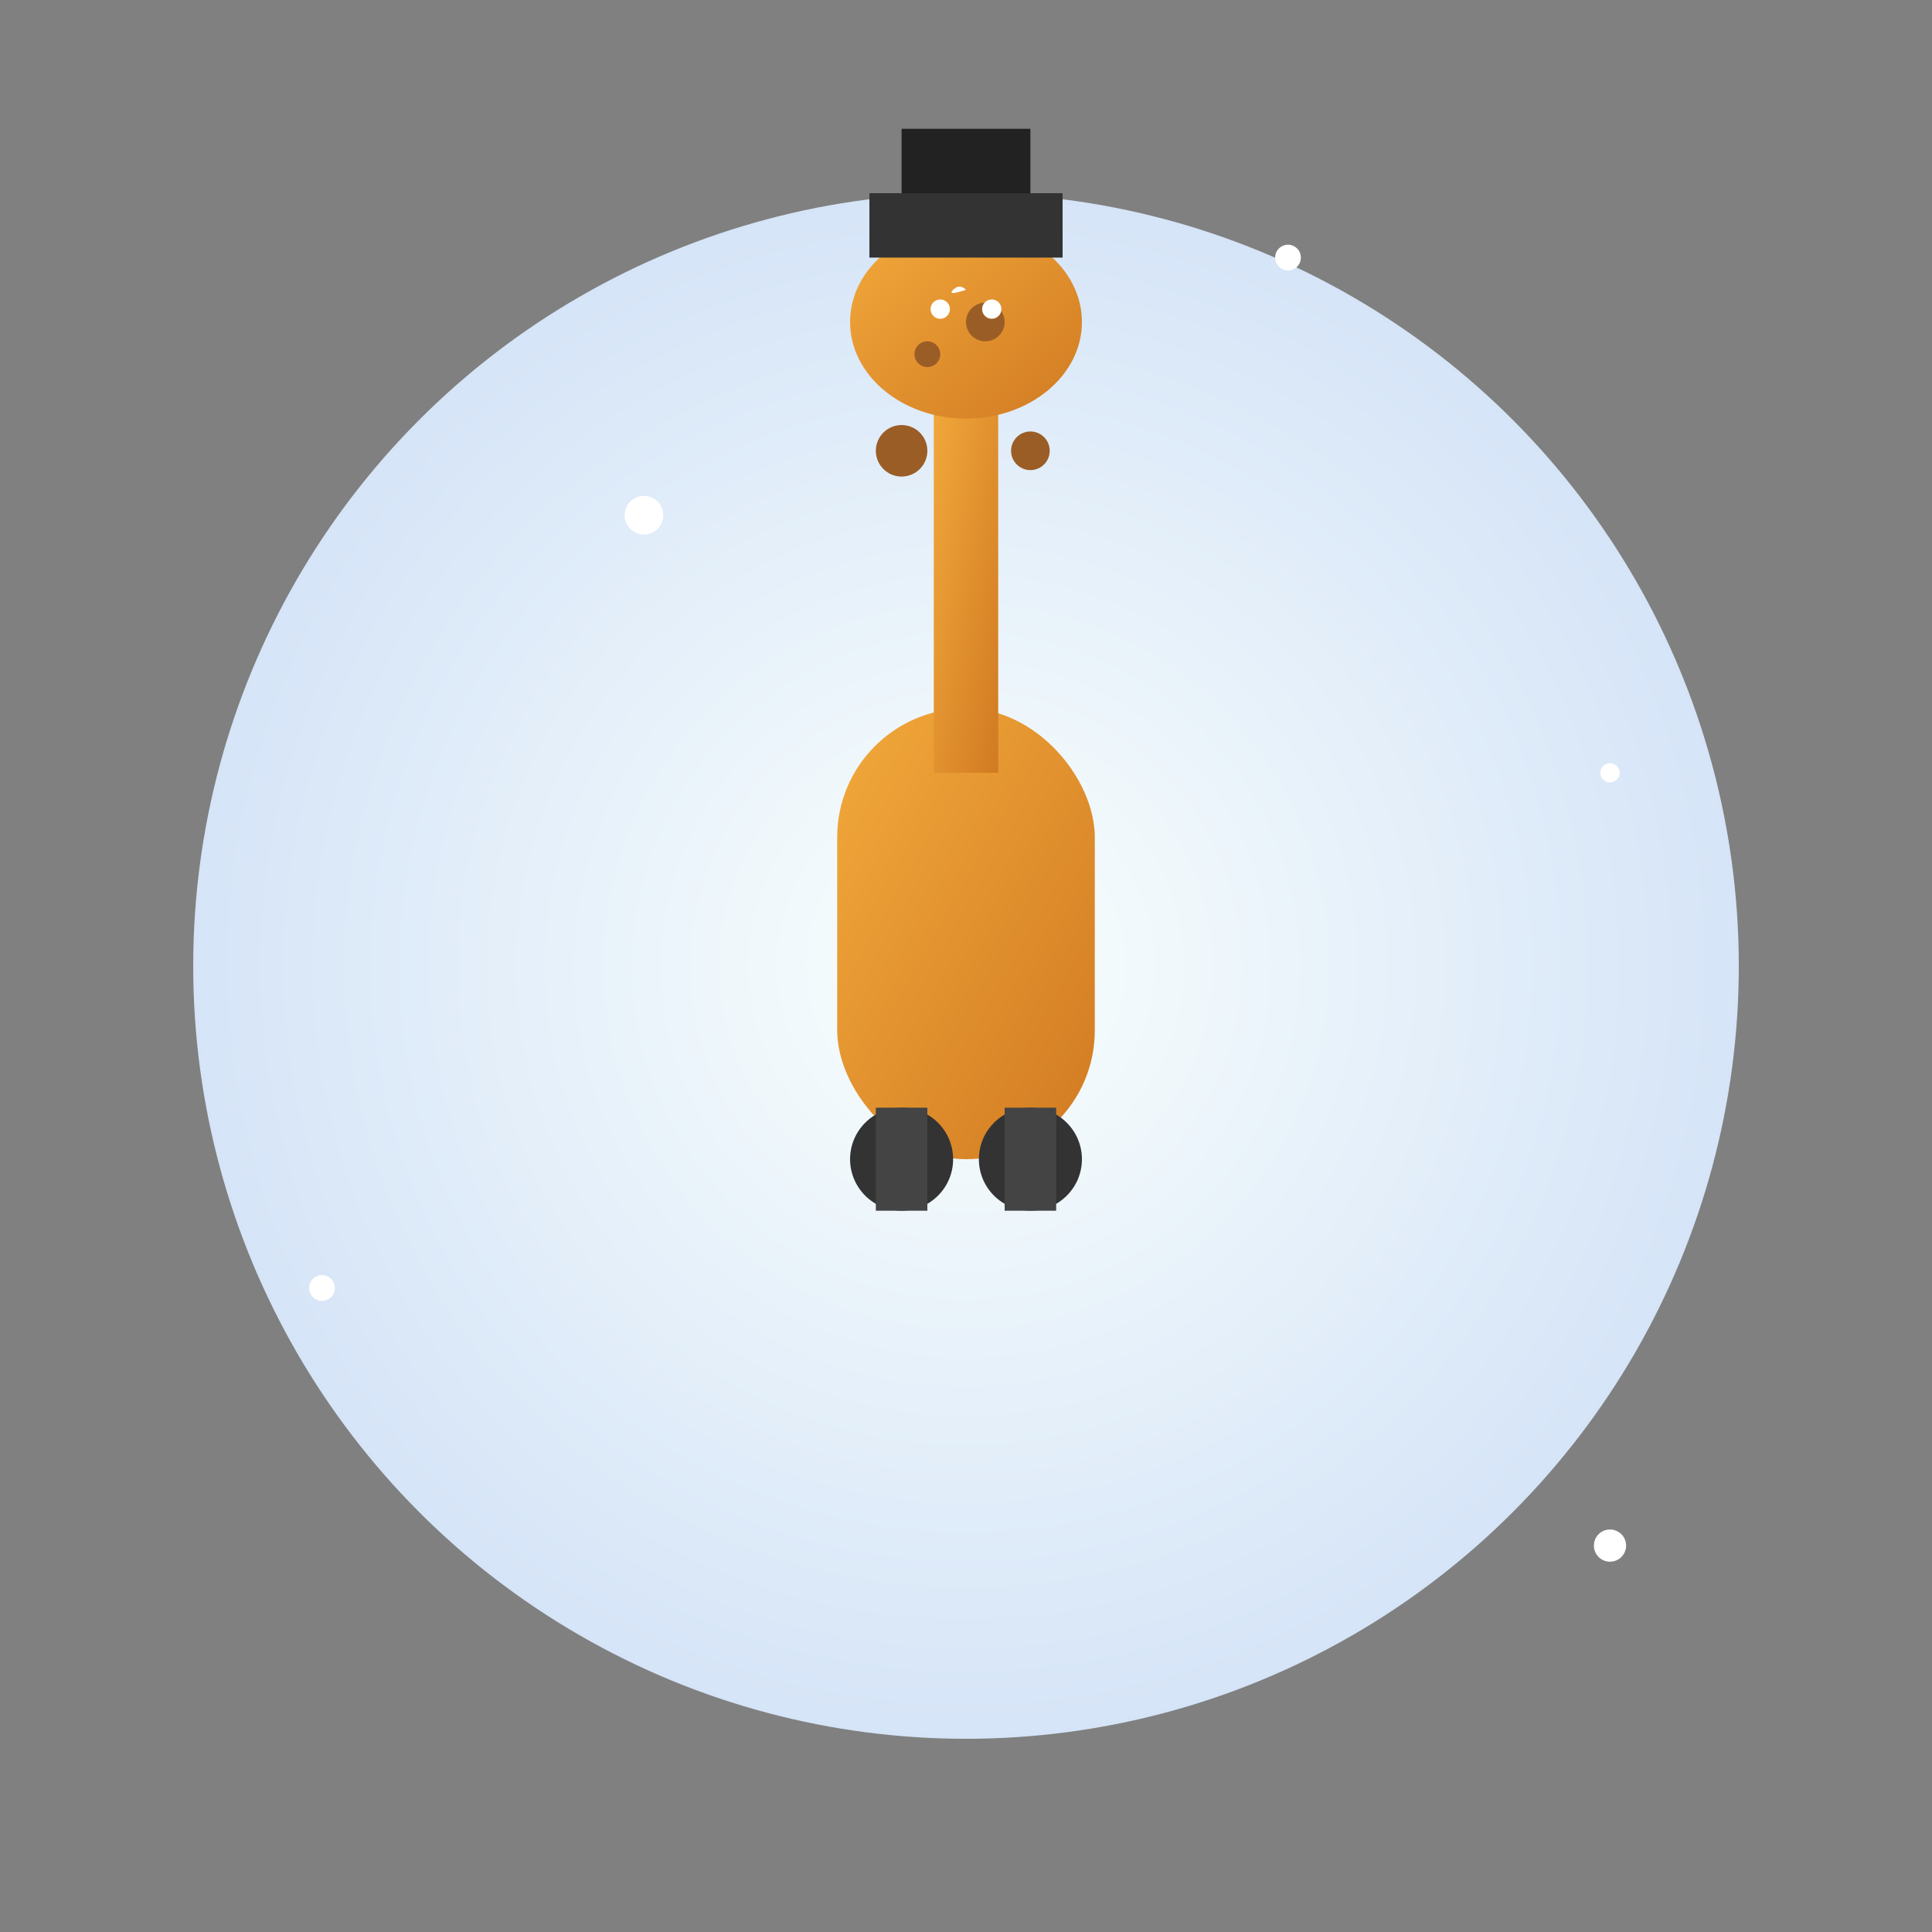 <svg viewBox="0 0 300 300" xmlns="http://www.w3.org/2000/svg">
  <rect x="0" y="0" width="300" height="300" fill="#808080" stroke="none"/>
  <defs>
    <radialGradient id="moonGradient" cx="0.5" cy="0.5" r="0.7">
      <stop offset="0%" stop-color="#fafffd" />
      <stop offset="100%" stop-color="#c7daf5" />
    </radialGradient>
    <linearGradient id="giraffeGradient" x1="0%" y1="0%" x2="100%" y2="100%">
      <stop offset="0%" stop-color="#f2a93b" />
      <stop offset="100%" stop-color="#d17a22" />
    </linearGradient>
  </defs>
  <!-- Moon -->
  <circle cx="150" cy="150" r="120" fill="url(#moonGradient)" />
  <!-- Giraffe Body -->
  <rect x="130" y="110" width="40" height="70" rx="20" ry="20" fill="url(#giraffeGradient)" />
  <!-- Giraffe Neck -->
  <rect x="145" y="60" width="10" height="60" fill="url(#giraffeGradient)" />
  <!-- Giraffe Head -->
  <ellipse cx="150" cy="50" rx="18" ry="15" fill="url(#giraffeGradient)" />
  <!-- Giraffe Spots -->
  <circle cx="140" cy="70" r="4" fill="#9b5d26" />
  <circle cx="160" cy="70" r="3" fill="#9b5d26" />
  <circle cx="153" cy="50" r="3" fill="#9b5d26" />
  <circle cx="144" cy="55" r="2" fill="#9b5d26" />
  <!-- Giraffe Features -->
  <circle cx="146" cy="48" r="1.5" fill="#fff" />
  <circle cx="154" cy="48" r="1.5" fill="#fff" />
  <path d="M150 45 Q149 44 148 45 T150 45" fill="#fff" />
  <!-- Top Hat -->
  <rect x="135" y="30" width="30" height="10" fill="#333" />
  <rect x="140" y="20" width="20" height="10" fill="#222" />
  <!-- Roller Skates -->
  <circle cx="140" cy="180" r="8" fill="#333" />
  <circle cx="160" cy="180" r="8" fill="#333" />
  <rect x="136" y="172" width="8" height="16" fill="#444" />
  <rect x="156" y="172" width="8" height="16" fill="#444" />
  <!-- Stars -->
  <circle cx="200" cy="40" r="2" fill="#fff" />
  <circle cx="100" cy="80" r="3" fill="#fff" />
  <circle cx="250" cy="120" r="1.5" fill="#fff" />
  <circle cx="50" cy="200" r="2" fill="#fff" />
  <circle cx="250" cy="240" r="2.5" fill="#fff" />
</svg>